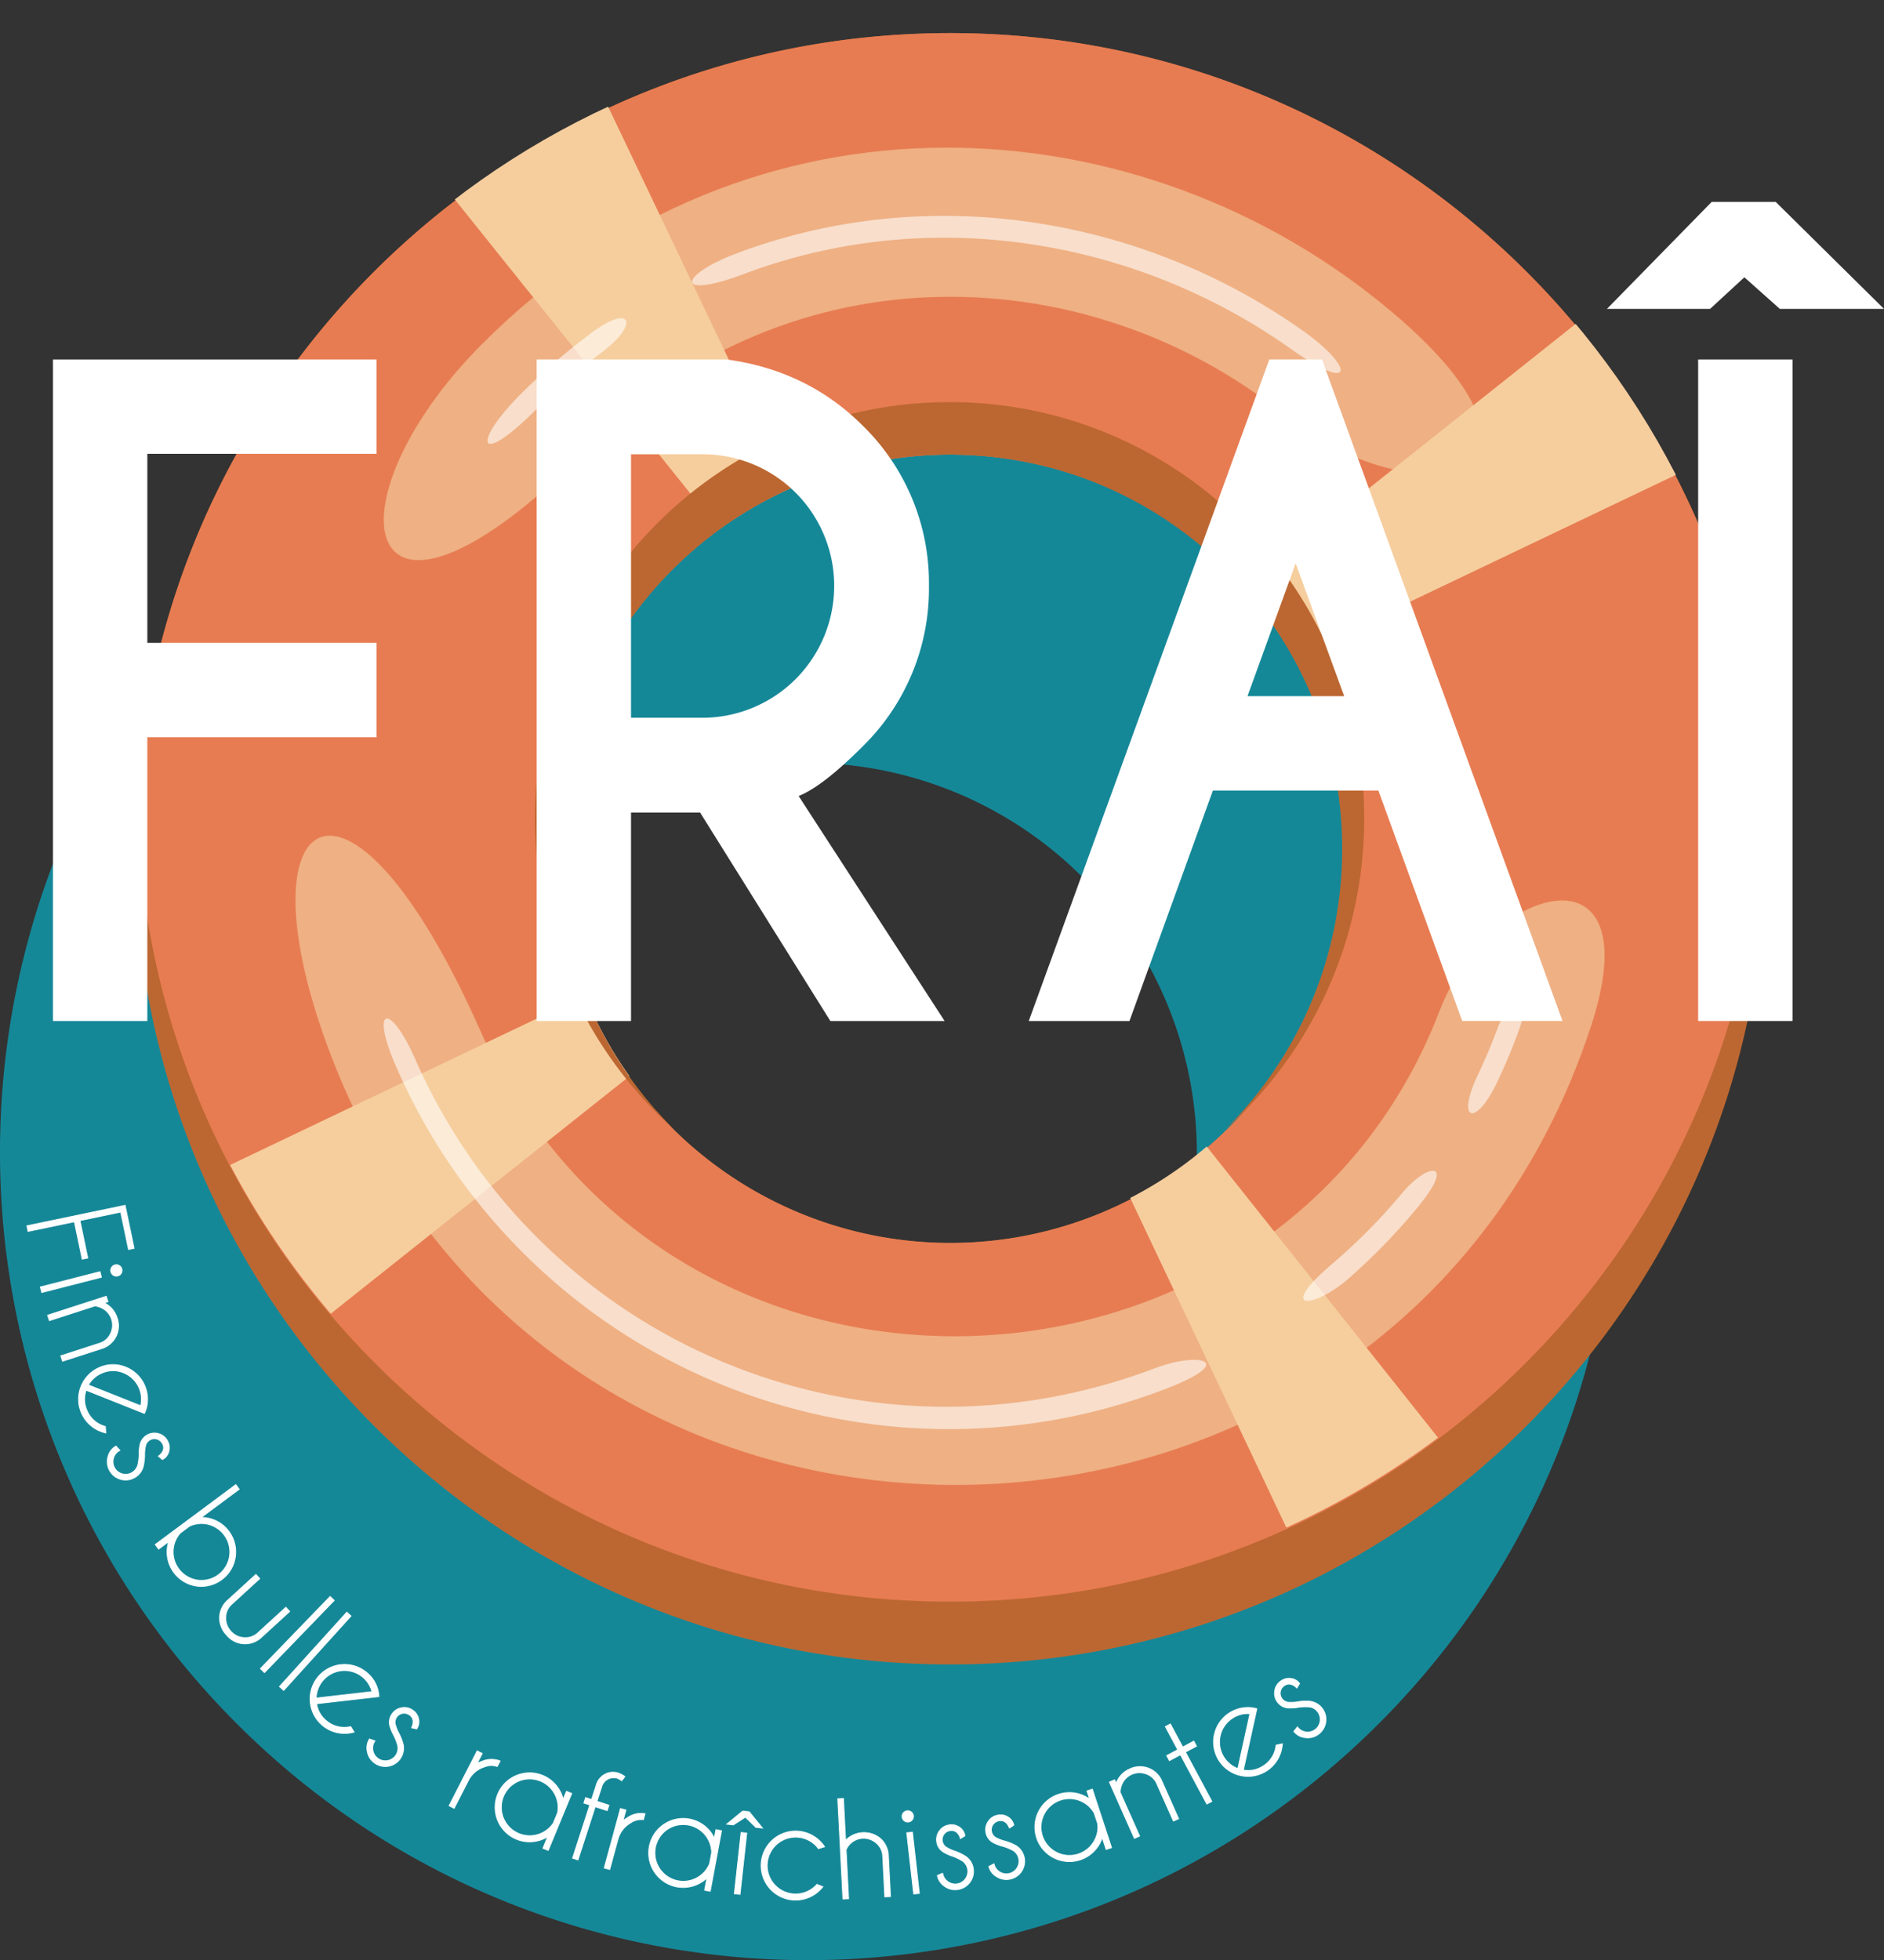 <svg xmlns="http://www.w3.org/2000/svg" xmlns:xlink="http://www.w3.org/1999/xlink" id="Groupe_14" data-name="Groupe 14" width="535.794" height="557.267" viewBox="0 0 535.794 557.267"><rect x="0" y="0" width="535.794" height="557.267" fill="#333333" stroke="none"/><defs><clipPath id="clip-path"><path id="Trac&#xE9;_85" data-name="Trac&#xE9; 85" d="M0,0H535.794V557.267H0Z" fill="none"></path></clipPath><clipPath id="clip-path-2"><path id="Trac&#xE9;_18" data-name="Trac&#xE9; 18" d="M130.137,234.415A112.068,112.068,0,1,1,242.2,346.482,112.072,112.072,0,0,1,130.137,234.415M10.923,217.533C11.116,345.1,114.593,448.457,242.2,448.457S473.289,345.1,473.482,217.533C464.831,97.342,364.593,2.516,242.2,2.516S19.574,97.342,10.923,217.533" transform="translate(-10.923 -2.516)" fill="none"></path></clipPath><clipPath id="clip-path-3"><rect id="Rectangle_10" data-name="Rectangle 10" width="535.794" height="557.267" fill="none"></rect></clipPath></defs><g id="Groupe_9" data-name="Groupe 9"><g id="Groupe_de_masques_3" data-name="Groupe de masques 3" clip-path="url(#clip-path)"><path id="Trac&#xE9;_11" data-name="Trac&#xE9; 11" d="M63.624,415.832c-87.644-91.736-84.33-237.161,7.406-324.8q6.1-5.828,12.5-11.1l.011-.011.043-.036q2.087-1.728,4.206-3.389l.118-.093c1.363-1.074,2.736-2.119,4.117-3.157l.367-.282c1.224-.917,2.458-1.812,3.7-2.7l.956-.685c1.2-.849,2.394-1.677,3.6-2.5l.974-.66q1.825-1.225,3.671-2.419l.938-.607q1.793-1.14,3.6-2.251l1.231-.749q1.723-1.044,3.461-2.048l1.291-.742c1.206-.689,2.412-1.37,3.625-2.034l1.02-.553q1.959-1.065,3.935-2.083l.8-.414c1.309-.667,2.615-1.32,3.935-1.962L130.277,50c1.256-.6,2.508-1.2,3.771-1.773l1.127-.507c1.316-.6,2.633-1.184,3.96-1.752l.735-.307c1.423-.606,2.858-1.2,4.288-1.777l.6-.239q2.226-.888,4.463-1.727l.41-.146q2.3-.851,4.62-1.662l.45-.153a229.186,229.186,0,0,1,34.723-9l.953-.175c1.395-.243,2.79-.46,4.185-.678l1.085-.168c1.284-.193,2.572-.367,3.86-.539l1.523-.2c1.22-.153,2.447-.289,3.667-.421l1.709-.189c1.177-.118,2.355-.221,3.532-.325l1.784-.15c1.152-.089,2.3-.164,3.464-.239l2.034-.121,3.293-.153,1.923-.068L226,27.45l1.823-.025,3.382,0,2.087.025,3.229.071,2.18.075,3.2.146,2.112.125c1.07.064,2.137.132,3.207.214l2.365.2,2.911.264,2.226.239c1.113.118,2.223.239,3.329.378l1.819.239,3.425.471,1.973.3c1.109.175,2.219.346,3.325.535l2.058.371c1.081.2,2.162.385,3.239.6l2.144.439c1.017.21,2.037.414,3.05.635l2.3.528c1.02.235,2.041.464,3.054.714l.828.21q4.04,1,8.048,2.151l1.423.4,1.784.546c1.149.35,2.3.7,3.45,1.063l1.941.646c1.07.353,2.137.7,3.2,1.07l2.1.749c1.024.364,2.041.728,3.057,1.106l2.087.8c1.006.389,2.016.771,3.015,1.174l2.326.956,2.59,1.081,2.661,1.17,2.362,1.056,2.579,1.2,2.39,1.142,2.476,1.227,2.487,1.263,2.387,1.259,2.487,1.334,2.337,1.306,2.5,1.423,2.283,1.345,2.576,1.555,2.073,1.288,2.711,1.737,1.966,1.284c.874.578,1.737,1.167,2.6,1.755l2.151,1.481,2.362,1.684,2.2,1.591,2.29,1.723c.742.56,1.488,1.117,2.223,1.691.774.6,1.541,1.217,2.312,1.83l2.091,1.673c.746.606,1.481,1.227,2.215,1.844s1.463,1.217,2.187,1.837c.788.678,1.566,1.37,2.347,2.058l1.866,1.648c.863.781,1.72,1.58,2.572,2.376l1.662,1.541c.9.856,1.8,1.734,2.694,2.608l1.445,1.406c1.37,1.356,2.718,2.743,4.06,4.146s2.658,2.818,3.956,4.242l1.338,1.513c.835.931,1.666,1.862,2.483,2.808l1.463,1.73c.76.888,1.516,1.78,2.255,2.679l1.563,1.941c.656.81,1.309,1.616,1.951,2.437.585.749,1.159,1.509,1.737,2.269s1.167,1.523,1.737,2.294l1.58,2.169c.578.8,1.156,1.588,1.72,2.39l1.591,2.3,1.613,2.369,1.495,2.265,1.57,2.437,1.381,2.215,1.634,2.679,1.2,2.023,1.609,2.786,1.192,2.13,1.438,2.644,1.238,2.344,1.309,2.558,1.2,2.4,1.224,2.54,1.145,2.444,1.149,2.54,1.113,2.529,1.031,2.44,1.088,2.633.945,2.408,1.045,2.711.963,2.636.849,2.365c.357,1.017.7,2.044,1.035,3.065l.706,2.123c.335,1.031.649,2.066.967,3.1l.653,2.13c.318,1.085.621,2.166.924,3.25l.557,1.969c.314,1.159.606,2.33.9,3.493l.464,1.809.339,1.438q.963,4.056,1.784,8.141l.171.835c.2,1.027.382,2.051.571,3.082l.425,2.322c.175,1.024.335,2.051.5,3.079l.339,2.158c.161,1.088.3,2.176.45,3.264l.275,2.073c.139,1.113.26,2.233.385,3.346l.214,1.987c.114,1.142.214,2.294.31,3.443l.161,1.827c.086,1.113.153,2.226.225,3.339l.136,2.237.132,2.922.093,2.369c.032,1.074.05,2.144.068,3.218l.029,2.116,0,3.2-.021,2.183-.075,3.229-.071,2.087c-.046,1.127-.1,2.251-.161,3.375l-.1,1.819c-.075,1.188-.153,2.376-.246,3.557L458.6,276.8l-.3,3.282-.214,2.026c-.125,1.152-.25,2.3-.4,3.45l-.232,1.777c-.153,1.17-.31,2.344-.485,3.51l-.264,1.7-.589,3.643-.271,1.509c-.228,1.284-.46,2.562-.714,3.835l-.218,1.074c-.278,1.388-.564,2.772-.867,4.149l-.218.945a229.144,229.144,0,0,1-10.571,34.277l-.175.442c-.6,1.516-1.231,3.029-1.869,4.538l-.168.4c-.624,1.47-1.27,2.925-1.926,4.377l-.264.6q-.963,2.1-1.973,4.2l-.339.717c-.631,1.3-1.274,2.586-1.93,3.878l-.557,1.106c-.631,1.231-1.288,2.458-1.944,3.682l-.6,1.12q-1.049,1.932-2.144,3.842l-.446.781q-1.113,1.932-2.262,3.839l-.6.992c-.721,1.184-1.456,2.358-2.194,3.532l-.8,1.256c-.724,1.124-1.459,2.248-2.2,3.361l-.806,1.2q-1.188,1.755-2.412,3.493l-.653.91q-1.274,1.787-2.583,3.56l-.7.938c-.878,1.17-1.759,2.33-2.661,3.485l-.728.924q-1.413,1.793-2.868,3.568l-.3.357q-1.643,2-3.339,3.967l-.1.114q-1.761,2.039-3.578,4.046l-.039.043-.011.011q-5.565,6.149-11.659,11.983c-91.736,87.644-237.161,84.33-324.8-7.406m234.2-71.009c.721-.564,1.441-1.134,2.158-1.72q-1.07.872-2.158,1.72M121.4,232.813q-.8,3.575-1.359,7.2l-.125.8-.153,1.085-.082.617-.26,2.1-.128,1.238-.132,1.373-.132,1.538-.086,1.266-.014.264q-.155,2.526-.2,5.059A111,111,0,0,0,226.665,368.105l.938.021,1.712.018h1.077l1.513-.021,1.2-.029,1.684-.061.813-.039,1.655-.1,1.2-.089,1.577-.132,1.106-.111,1.4-.153,1.2-.139,1.552-.211,1.124-.164,1.552-.246.935-.157,1.7-.31,1.031-.2,1.873-.389.446-.1,1.894-.439,1.027-.25,1.634-.425.96-.264,1.677-.474.842-.253,1.869-.582.535-.175,1.866-.631.888-.31,1.816-.667.532-.2,1.98-.778.474-.193q1-.407,1.991-.842l.614-.271,1.837-.828.778-.364,1.773-.853.5-.257,1.923-.988.428-.225,2-1.085.4-.228,2.048-1.177.307-.186q1.017-.6,2.023-1.238l.385-.243,1.976-1.274.342-.232,1.812-1.234.578-.407,1.891-1.359.114-.089c.724-.535,1.441-1.074,2.155-1.63l.014-.014Zm0,0L299.986,343.1l.143-.118c.685-.56,1.352-1.127,2.023-1.705l.146-.125q2.092-1.814,4.124-3.75A111.02,111.02,0,0,0,153.038,176.859q-2.034,1.948-3.949,3.967l-.111.118c-.617.653-1.227,1.309-1.823,1.973l-.1.107c-1.152,1.284-2.262,2.594-3.346,3.917l-.489.6-1.341,1.695-.264.342-1.331,1.77-.432.592-1.349,1.891-.125.182-1.363,2.016-.235.353-1.309,2.048-.114.186c-.407.653-.8,1.313-1.192,1.973l-.314.524-.992,1.734-.442.8-.888,1.641-.314.6-.978,1.923-.225.453-.913,1.916-.3.66-.763,1.705-.364.838-.656,1.57-.389.96-.631,1.62-.31.824-.574,1.58-.539,1.563-.332.985-.346,1.077-.225.728-.56,1.877-.45,1.588-.243.9-.41,1.605-.268,1.1Z" transform="translate(-0.001 70.405)" fill="#158898" fill-rule="evenodd"></path><path id="Trac&#xE9;_12" data-name="Trac&#xE9; 12" d="M242.646,466.427c-128.068,0-231.895-103.827-231.895-231.9S114.578,2.637,242.646,2.637s231.9,103.823,231.9,231.891-103.827,231.9-231.9,231.9m0-119.831A112.066,112.066,0,1,0,130.582,234.528,112.07,112.07,0,0,0,242.646,346.6" transform="translate(27.604 6.771)" fill="#bc6731" fill-rule="evenodd"></path><path id="Trac&#xE9;_13" data-name="Trac&#xE9; 13" d="M10.924,217.647C19.572,97.459,119.813,2.637,242.2,2.637s222.63,94.822,231.278,215.01C473.287,345.215,369.817,448.575,242.2,448.575S11.117,345.215,10.924,217.647M242.2,346.6A112.066,112.066,0,1,0,130.138,234.528,112.07,112.07,0,0,0,242.2,346.6" transform="translate(28.048 6.771)" fill="#e77c52" fill-rule="evenodd"></path></g></g><g id="Groupe_11" data-name="Groupe 11" transform="translate(38.968 8.976)"><g id="Groupe_10" data-name="Groupe 10" clip-path="url(#clip-path-2)"><path id="Trac&#xE9;_14" data-name="Trac&#xE9; 14" d="M34.02,270.823c-27.584-71.009,3.892-93.852,41.933-8.395,53.888,121.1,227.55,113.174,272.979-5.294,13.792-35.972,60.463-48.843,43.089,4.3-55.383,169.234-293.475,175.5-358,9.393M76.574,67.64C153.191-9.2,264.409-1.493,335.486,58.578c55.486,46.917,7.652,59.892-30.938,28.986-54.9-43.956-139.624-48.39-198.032,10.018C41.1,163,31.23,113.122,76.574,67.64" transform="translate(21.513 21.239)" fill="#efb083" fill-rule="evenodd"></path><path id="Trac&#xE9;_15" data-name="Trac&#xE9; 15" d="M30.494,31.038,80.18,0,191.9,234.122,353.3,437.2,303.62,468.243,191.955,232.577Z" transform="translate(39.327 -8.974)" fill="#f6ce9e" fill-rule="evenodd"></path><path id="Trac&#xE9;_16" data-name="Trac&#xE9; 16" d="M41.15,343.017,10.112,293.331,244.233,181.613,447.313,20.206l31.041,49.685L244.233,181.613Z" transform="translate(-13.006 42.904)" fill="#f6ce9e" fill-rule="evenodd"></path><path id="Trac&#xE9;_17" data-name="Trac&#xE9; 17" d="M39.616,257.08c35.255,79.956,126.573,119.478,210.436,87.691,12.647-4.788,23.871-2,2.33,6.143A171.5,171.5,0,0,1,34.318,259.527c-7.817-17.652-2.037-19.1,5.3-2.447M69.641,67.785A180.28,180.28,0,0,1,89.887,50.3c11.109-8.216,13.575-2.447,2.665,5.747A176.4,176.4,0,0,0,74.025,72.173c-17.057,17.064-18.348,9.568-4.385-4.388m61.291-39.917c54.712-20.6,115.411-10.346,161.122,22.026,14.495,10.25,15.119,18.309-3.578,5.055C244.412,23.736,185.9,13.844,133.161,33.683c-20.175,7.581-18.7.382-2.23-5.815M353.062,249.734q-2.649,7.112-5.894,13.913c-6.011,12.622-11.773,11.159-5.383-2.283,1.987-4.178,3.81-8.484,5.448-12.886,3.86-10.392,11.306-13.457,5.829,1.256m-28.037,48.851a173.4,173.4,0,0,1-19.975,20.681c-9.793,8.573-20.984,9.75-4.713-4.128a165.5,165.5,0,0,0,19.8-20.01c7.335-8.819,15.44-9.465,4.888,3.457" transform="translate(39.566 35.196)" fill="#fff" fill-rule="evenodd" opacity="0.584"></path></g></g><g id="Groupe_13" data-name="Groupe 13"><g id="Groupe_12" data-name="Groupe 12" clip-path="url(#clip-path-3)"><path id="Trac&#xE9;_19" data-name="Trac&#xE9; 19" d="M82.2,238.838A118.259,118.259,0,0,1,42.657,150.4c0-65.365,52.786-118.357,117.894-118.357S278.441,85.037,278.441,150.4a118.278,118.278,0,0,1-39.521,88.415,111.951,111.951,0,0,0,33.253-79.792c0-61.89-49.978-112.064-111.622-112.064S48.929,97.134,48.929,159.024A111.943,111.943,0,0,0,82.2,238.838" transform="translate(109.524 82.275)" fill="#bc6731" fill-rule="evenodd"></path><path id="Trac&#xE9;_20" data-name="Trac&#xE9; 20" d="M32.613,108.274l-1.57.321L28.821,97.953l-11.6,2.422,2.219,10.642-1.57.328-2.223-10.638L2.475,103.451l-.328-1.573,27.92-5.822Z" transform="translate(5.511 246.627)" fill="#fff"></path><path id="Trac&#xE9;_21" data-name="Trac&#xE9; 21" d="M32.613,108.274l-1.57.321L28.821,97.953l-11.6,2.422,2.219,10.642-1.57.328-2.223-10.638L2.475,103.451l-.328-1.573,27.92-5.822Z" transform="translate(5.511 246.627)" fill="none" stroke="#fff" stroke-width="0.25"></path><path id="Trac&#xE9;_22" data-name="Trac&#xE9; 22" d="M20.57,104.323,3.617,108.665l-.4-1.559,16.957-4.338Zm5.647-1.106a1.6,1.6,0,0,1-2.925-.417,1.563,1.563,0,0,1,.168-1.217,1.545,1.545,0,0,1,.988-.739,1.51,1.51,0,0,1,1.206.178,1.548,1.548,0,0,1,.731.981,1.588,1.588,0,0,1-.168,1.213" transform="translate(8.26 258.787)" fill="#fff"></path><path id="Trac&#xE9;_23" data-name="Trac&#xE9; 23" d="M20.57,104.323,3.617,108.665l-.4-1.559,16.957-4.338Zm5.647-1.106a1.6,1.6,0,0,1-2.925-.417,1.563,1.563,0,0,1,.168-1.217,1.545,1.545,0,0,1,.988-.739,1.51,1.51,0,0,1,1.206.178,1.548,1.548,0,0,1,.731.981A1.588,1.588,0,0,1,26.217,103.217Z" transform="translate(8.26 258.787)" fill="none" stroke="#fff" stroke-width="0.25"></path><path id="Trac&#xE9;_24" data-name="Trac&#xE9; 24" d="M17.234,106.031l-12.94,4.181-.5-1.523L20.456,103.3l.492,1.527-1.067.346a7.021,7.021,0,0,1,3.635,4.181,6.73,6.73,0,0,1-4.345,8.8l-11.141,3.6-.492-1.527,11.006-3.557a5.131,5.131,0,0,0,3.122-2.7,5.44,5.44,0,0,0-2.322-7.278,6.032,6.032,0,0,0-2.108-.667" transform="translate(9.754 265.234)" fill="#fff"></path><path id="Trac&#xE9;_25" data-name="Trac&#xE9; 25" d="M17.234,106.031l-12.94,4.181-.5-1.523L20.456,103.3l.492,1.527-1.067.346a7.021,7.021,0,0,1,3.635,4.181,6.73,6.73,0,0,1-4.345,8.8l-11.141,3.6-.492-1.527,11.006-3.557a5.131,5.131,0,0,0,3.122-2.7,5.44,5.44,0,0,0-2.322-7.278A6.032,6.032,0,0,0,17.234,106.031Z" transform="translate(9.754 265.234)" fill="none" stroke="#fff" stroke-width="0.25"></path><path id="Trac&#xE9;_26" data-name="Trac&#xE9; 26" d="M8.424,116a7.714,7.714,0,0,0,.232,5.762,7.785,7.785,0,0,0,4.438,4.313c.268.107.532.2.8.282l.114,1.8a10.575,10.575,0,0,1-1.545-.485,9.794,9.794,0,0,1-.246-18.1,9.437,9.437,0,0,1,7.488-.1A9.824,9.824,0,0,1,25.563,121.1a10.859,10.859,0,0,1-.382,1.1c-.054.139-.114.278-.171.407l-1.595-.631Zm15.526,4.452a8.1,8.1,0,0,0-4.87-9.39,7.748,7.748,0,0,0-6.183.082,7.715,7.715,0,0,0-3.821,3.389Z" transform="translate(16.067 279.221)" fill="#fff"></path><path id="Trac&#xE9;_27" data-name="Trac&#xE9; 27" d="M8.424,116a7.714,7.714,0,0,0,.232,5.762,7.785,7.785,0,0,0,4.438,4.313c.268.107.532.2.8.282l.114,1.8a10.575,10.575,0,0,1-1.545-.485,9.794,9.794,0,0,1-.246-18.1,9.437,9.437,0,0,1,7.488-.1A9.824,9.824,0,0,1,25.563,121.1a10.859,10.859,0,0,1-.382,1.1c-.054.139-.114.278-.171.407l-1.595-.631Zm15.526,4.452a8.1,8.1,0,0,0-4.87-9.39,7.748,7.748,0,0,0-6.183.082,7.715,7.715,0,0,0-3.821,3.389Z" transform="translate(16.067 279.221)" fill="none" stroke="#fff" stroke-width="0.25"></path><path id="Trac&#xE9;_28" data-name="Trac&#xE9; 28" d="M17.615,120.576a12.836,12.836,0,0,1,.335-3.389,4.2,4.2,0,0,1,5.244-2.793,4.015,4.015,0,0,1,2.487,2.034,3.9,3.9,0,0,1,.35,3.079,3.56,3.56,0,0,1-1.727,2.176l-.082.039-1.138-.963a3.48,3.48,0,0,0,1.395-1.705,2.346,2.346,0,0,0-.232-1.866,2.592,2.592,0,0,0-4.777.464,12.209,12.209,0,0,0-.31,2.3,14.859,14.859,0,0,1-.425,3.9,5.024,5.024,0,0,1-2.512,3.057,5.069,5.069,0,0,1-3.978.4,5.184,5.184,0,0,1-3.45-6.486,4.665,4.665,0,0,1,2.237-2.908l1.106,1.209a3.546,3.546,0,0,0-1.816,2.169,3.6,3.6,0,0,0,2.39,4.484,3.609,3.609,0,0,0,4.5-2.39,14.967,14.967,0,0,0,.4-2.818" transform="translate(21.956 293.218)" fill="#fff"></path><path id="Trac&#xE9;_29" data-name="Trac&#xE9; 29" d="M17.615,120.576a12.836,12.836,0,0,1,.335-3.389,4.2,4.2,0,0,1,5.244-2.793,4.015,4.015,0,0,1,2.487,2.034,3.9,3.9,0,0,1,.35,3.079,3.56,3.56,0,0,1-1.727,2.176l-.082.039-1.138-.963a3.48,3.48,0,0,0,1.395-1.705,2.346,2.346,0,0,0-.232-1.866,2.592,2.592,0,0,0-4.777.464,12.209,12.209,0,0,0-.31,2.3,14.859,14.859,0,0,1-.425,3.9,5.024,5.024,0,0,1-2.512,3.057,5.069,5.069,0,0,1-3.978.4,5.184,5.184,0,0,1-3.45-6.486,4.665,4.665,0,0,1,2.237-2.908l1.106,1.209a3.546,3.546,0,0,0-1.816,2.169,3.6,3.6,0,0,0,2.39,4.484,3.609,3.609,0,0,0,4.5-2.39A14.967,14.967,0,0,0,17.615,120.576Z" transform="translate(21.956 293.218)" fill="none" stroke="#fff" stroke-width="0.25"></path><path id="Trac&#xE9;_30" data-name="Trac&#xE9; 30" d="M35.27,118.315l.956,1.291L25.41,127.644a10.63,10.63,0,0,1,1.552.111A9.793,9.793,0,0,1,24.1,147.13a9.785,9.785,0,0,1-8.259-11.109,9.908,9.908,0,0,1,.339-1.516l-2.847,2.116-.956-1.291ZM22.135,130.081l-2.69,2a8.117,8.117,0,0,0,4.905,13.368,8.09,8.09,0,1,0-2.215-15.366" transform="translate(31.789 303.781)" fill="#fff"></path><path id="Trac&#xE9;_31" data-name="Trac&#xE9; 31" d="M35.27,118.315l.956,1.291L25.41,127.644a10.63,10.63,0,0,1,1.552.111A9.793,9.793,0,0,1,24.1,147.13a9.785,9.785,0,0,1-8.259-11.109,9.908,9.908,0,0,1,.339-1.516l-2.847,2.116-.956-1.291ZM22.135,130.081l-2.69,2a8.117,8.117,0,0,0,4.905,13.368,8.09,8.09,0,1,0-2.215-15.366Z" transform="translate(31.789 303.781)" fill="none" stroke="#fff" stroke-width="0.25"></path><path id="Trac&#xE9;_32" data-name="Trac&#xE9; 32" d="M19.6,142.779a7.064,7.064,0,0,1-2.091-5.166,6.836,6.836,0,0,1,2.269-4.781l8.052-7.363,1.081,1.184-7.945,7.267a5.076,5.076,0,0,0-1.705,3.757,5.41,5.41,0,0,0,1.513,4.006,5.264,5.264,0,0,0,3.746,1.755,5.121,5.121,0,0,0,3.9-1.381L36.36,134.8l1.085,1.177-8.056,7.364a6.73,6.73,0,0,1-9.789-.564" transform="translate(44.938 322.149)" fill="#fff"></path><path id="Trac&#xE9;_33" data-name="Trac&#xE9; 33" d="M19.6,142.779a7.064,7.064,0,0,1-2.091-5.166,6.836,6.836,0,0,1,2.269-4.781l8.052-7.363,1.081,1.184-7.945,7.267a5.076,5.076,0,0,0-1.705,3.757,5.41,5.41,0,0,0,1.513,4.006,5.264,5.264,0,0,0,3.746,1.755,5.121,5.121,0,0,0,3.9-1.381L36.36,134.8l1.085,1.177-8.056,7.364a6.73,6.73,0,0,1-9.789-.564Z" transform="translate(44.938 322.149)" fill="none" stroke="#fff" stroke-width="0.25"></path><rect id="Rectangle_5" data-name="Rectangle 5" width="28.521" height="1.603" transform="matrix(0.695, -0.719, 0.719, 0.695, 74.062, 474.392)" fill="#fff"></rect><rect id="Rectangle_6" data-name="Rectangle 6" width="28.521" height="1.603" transform="matrix(0.695, -0.719, 0.719, 0.695, 74.062, 474.392)" fill="none" stroke="#fff" stroke-width="0.25"></rect><rect id="Rectangle_7" data-name="Rectangle 7" width="28.521" height="1.604" transform="translate(79.485 479.497) rotate(-47.839)" fill="#fff"></rect><rect id="Rectangle_8" data-name="Rectangle 8" width="28.521" height="1.604" transform="translate(79.485 479.497) rotate(-47.839)" fill="none" stroke="#fff" stroke-width="0.25"></rect><path id="Trac&#xE9;_34" data-name="Trac&#xE9; 34" d="M26.557,143.8a7.718,7.718,0,0,0,2.929,4.966,7.8,7.8,0,0,0,5.958,1.7,7.917,7.917,0,0,0,.831-.136l.949,1.53a10.6,10.6,0,0,1-1.588.31,9.794,9.794,0,1,1,4.97-17.406,9.454,9.454,0,0,1,3.464,5.412c.075.367.136.749.182,1.152.014.146.029.293.036.435l-1.7.2Zm15.783-3.421a8.1,8.1,0,0,0-8.733-5.972,8.1,8.1,0,0,0-7.167,7.8Z" transform="translate(63.467 340.564)" fill="#fff"></path><path id="Trac&#xE9;_35" data-name="Trac&#xE9; 35" d="M26.557,143.8a7.718,7.718,0,0,0,2.929,4.966,7.8,7.8,0,0,0,5.958,1.7,7.917,7.917,0,0,0,.831-.136l.949,1.53a10.6,10.6,0,0,1-1.588.31,9.794,9.794,0,1,1,4.97-17.406,9.454,9.454,0,0,1,3.464,5.412c.075.367.136.749.182,1.152.014.146.029.293.036.435l-1.7.2Zm15.783-3.421a8.1,8.1,0,0,0-8.733-5.972,8.1,8.1,0,0,0-7.167,7.8Z" transform="translate(63.467 340.564)" fill="none" stroke="#fff" stroke-width="0.25"></path><path id="Trac&#xE9;_36" data-name="Trac&#xE9; 36" d="M37.027,144.254a13.189,13.189,0,0,1-1.306-3.147,4.043,4.043,0,0,1,.621-3.143,4.1,4.1,0,0,1,2.683-1.8,4.021,4.021,0,0,1,3.147.617,3.9,3.9,0,0,1,1.766,2.554,3.544,3.544,0,0,1-.5,2.733l-.05.071-1.463-.314a3.465,3.465,0,0,0,.425-2.158,2.334,2.334,0,0,0-1.081-1.538A2.594,2.594,0,0,0,37.28,140.8a12.488,12.488,0,0,0,.817,2.173,14.956,14.956,0,0,1,1.466,3.646,5.2,5.2,0,0,1-7.984,5.337,5,5,0,0,1-2.208-3.307,4.677,4.677,0,0,1,.6-3.621l1.548.539a3.559,3.559,0,0,0-.578,2.772,3.6,3.6,0,0,0,7.067-1.413,15.874,15.874,0,0,0-.981-2.669" transform="translate(75.109 349.375)" fill="#fff"></path><path id="Trac&#xE9;_37" data-name="Trac&#xE9; 37" d="M37.027,144.254a13.189,13.189,0,0,1-1.306-3.147,4.043,4.043,0,0,1,.621-3.143,4.1,4.1,0,0,1,2.683-1.8,4.021,4.021,0,0,1,3.147.617,3.9,3.9,0,0,1,1.766,2.554,3.544,3.544,0,0,1-.5,2.733l-.05.071-1.463-.314a3.465,3.465,0,0,0,.425-2.158,2.334,2.334,0,0,0-1.081-1.538A2.594,2.594,0,0,0,37.28,140.8a12.488,12.488,0,0,0,.817,2.173,14.956,14.956,0,0,1,1.466,3.646,5.2,5.2,0,0,1-7.984,5.337,5,5,0,0,1-2.208-3.307,4.677,4.677,0,0,1,.6-3.621l1.548.539a3.559,3.559,0,0,0-.578,2.772,3.6,3.6,0,0,0,7.067-1.413A15.874,15.874,0,0,0,37.027,144.254Z" transform="translate(75.109 349.375)" fill="none" stroke="#fff" stroke-width="0.25"></path><path id="Trac&#xE9;_38" data-name="Trac&#xE9; 38" d="M43.776,139.53l1.427.735-1.452,2.84a10.162,10.162,0,0,1,1.655-.7,6.676,6.676,0,0,1,4.888,0l-.8,1.552a4.937,4.937,0,0,0-3.564.079,7.75,7.75,0,0,0-4.588,3.76l-4.117,8.048-1.427-.728Z" transform="translate(91.926 358.252)" fill="#fff"></path><path id="Trac&#xE9;_39" data-name="Trac&#xE9; 39" d="M43.776,139.53l1.427.735-1.452,2.84a10.162,10.162,0,0,1,1.655-.7,6.676,6.676,0,0,1,4.888,0l-.8,1.552a4.937,4.937,0,0,0-3.564.079,7.75,7.75,0,0,0-4.588,3.76l-4.117,8.048-1.427-.728Z" transform="translate(91.926 358.252)" fill="none" stroke="#fff" stroke-width="0.25"></path><path id="Trac&#xE9;_40" data-name="Trac&#xE9; 40" d="M54.568,163.333l-1.484-.61,1.359-3.3a11.619,11.619,0,0,1-1.391.717,9.8,9.8,0,1,1,5.284-12.8,12.158,12.158,0,0,1,.485,1.495l.945-2.29,1.481.614Zm1.456-7.727,1.213-2.933a8.1,8.1,0,0,0-11.059-9.04,8.087,8.087,0,1,0,9.846,11.973" transform="translate(101.334 362.729)" fill="#fff"></path><path id="Trac&#xE9;_41" data-name="Trac&#xE9; 41" d="M54.568,163.333l-1.484-.61,1.359-3.3a11.619,11.619,0,0,1-1.391.717,9.8,9.8,0,1,1,5.284-12.8,12.158,12.158,0,0,1,.485,1.495l.945-2.29,1.481.614Zm1.456-7.727,1.213-2.933a8.1,8.1,0,0,0-11.059-9.04,8.087,8.087,0,1,0,9.846,11.973Z" transform="translate(101.334 362.729)" fill="none" stroke="#fff" stroke-width="0.25"></path><path id="Trac&#xE9;_42" data-name="Trac&#xE9; 42" d="M52.074,151.021l-4.905,15.126-1.523-.492,4.9-15.13-1.695-.546.5-1.527,1.695.549,1.463-4.509A5.053,5.053,0,0,1,55,141.724a4.816,4.816,0,0,1,3.621-.253,6.511,6.511,0,0,1,1.887,1l-.913,1.2a3.657,3.657,0,0,0-1.274-.749,3.516,3.516,0,0,0-2.586.232A3.393,3.393,0,0,0,54,145.089l-1.427,4.406,3.393,1.106-.5,1.523Z" transform="translate(117.196 362.618)" fill="#fff"></path><path id="Trac&#xE9;_43" data-name="Trac&#xE9; 43" d="M52.074,151.021l-4.905,15.126-1.523-.492,4.9-15.13-1.695-.546.5-1.527,1.695.549,1.463-4.509A5.053,5.053,0,0,1,55,141.724a4.816,4.816,0,0,1,3.621-.253,6.511,6.511,0,0,1,1.887,1l-.913,1.2a3.657,3.657,0,0,0-1.274-.749,3.516,3.516,0,0,0-2.586.232A3.393,3.393,0,0,0,54,145.089l-1.427,4.406,3.393,1.106-.5,1.523Z" transform="translate(117.196 362.618)" fill="none" stroke="#fff" stroke-width="0.25"></path><path id="Trac&#xE9;_44" data-name="Trac&#xE9; 44" d="M52.776,144.124l1.545.417-.838,3.082a10.434,10.434,0,0,1,1.481-1.02,6.664,6.664,0,0,1,4.784-1l-.46,1.684a4.944,4.944,0,0,0-3.471.81,7.7,7.7,0,0,0-3.721,4.616l-2.38,8.723-1.545-.425Z" transform="translate(123.679 370.047)" fill="#fff"></path><path id="Trac&#xE9;_45" data-name="Trac&#xE9; 45" d="M52.776,144.124l1.545.417-.838,3.082a10.434,10.434,0,0,1,1.481-1.02,6.664,6.664,0,0,1,4.784-1l-.46,1.684a4.944,4.944,0,0,0-3.471.81,7.7,7.7,0,0,0-3.721,4.616l-2.38,8.723-1.545-.425Z" transform="translate(123.679 370.047)" fill="none" stroke="#fff" stroke-width="0.25"></path><path id="Trac&#xE9;_46" data-name="Trac&#xE9; 46" d="M69.2,165.613l-1.577-.3.656-3.5a12.709,12.709,0,0,1-1.22.988A9.8,9.8,0,1,1,69.6,149.188a11.78,11.78,0,0,1,.778,1.359l.457-2.437,1.577.293Zm-.161-7.863.578-3.122a8.105,8.105,0,0,0-12.679-6.571,8.086,8.086,0,1,0,12.1,9.693" transform="translate(132.777 372.071)" fill="#fff"></path><path id="Trac&#xE9;_47" data-name="Trac&#xE9; 47" d="M69.2,165.613l-1.577-.3.656-3.5a12.709,12.709,0,0,1-1.22.988A9.8,9.8,0,1,1,69.6,149.188a11.78,11.78,0,0,1,.778,1.359l.457-2.437,1.577.293Zm-.161-7.863.578-3.122a8.105,8.105,0,0,0-12.679-6.571,8.086,8.086,0,1,0,12.1,9.693Z" transform="translate(132.777 372.071)" fill="none" stroke="#fff" stroke-width="0.25"></path><path id="Trac&#xE9;_48" data-name="Trac&#xE9; 48" d="M64.3,144.53l3.76,4.609-1.844-.2-3.015-2.9-3.4,2.194-1.862-.207,4.513-3.7Zm-.7,6.058-1.919,17.4-1.595-.175L62,150.413Z" transform="translate(148.767 370.568)" fill="#fff"></path><path id="Trac&#xE9;_49" data-name="Trac&#xE9; 49" d="M64.3,144.53l3.76,4.609-1.844-.2-3.015-2.9-3.4,2.194-1.862-.207,4.513-3.7Zm-.7,6.058-1.919,17.4-1.595-.175L62,150.413Z" transform="translate(148.767 370.568)" fill="none" stroke="#fff" stroke-width="0.25"></path><path id="Trac&#xE9;_50" data-name="Trac&#xE9; 50" d="M76.537,161.069l1.666.678a9.538,9.538,0,0,1-1.1,1.184A9.8,9.8,0,1,1,77.69,149.1a10.068,10.068,0,0,1,1,1.256l-1.72.553c-.164-.221-.346-.446-.542-.667a8.092,8.092,0,1,0-.485,11.43c.21-.193.41-.392.6-.6" transform="translate(155.8 374.664)" fill="#fff"></path><path id="Trac&#xE9;_51" data-name="Trac&#xE9; 51" d="M76.537,161.069l1.666.678a9.538,9.538,0,0,1-1.1,1.184A9.8,9.8,0,1,1,77.69,149.1a10.068,10.068,0,0,1,1,1.256l-1.72.553c-.164-.221-.346-.446-.542-.667a8.092,8.092,0,1,0-.485,11.43C76.152,161.476,76.352,161.276,76.537,161.069Z" transform="translate(155.8 374.664)" fill="none" stroke="#fff" stroke-width="0.25"></path><path id="Trac&#xE9;_52" data-name="Trac&#xE9; 52" d="M66.786,143.407l1.6-.082L69,155.234a7.29,7.29,0,0,1,9.911-.524A6.847,6.847,0,0,1,81.16,159.5l.6,11.694-1.6.082-.592-11.552a5.128,5.128,0,0,0-1.809-3.717,5.436,5.436,0,0,0-7.631.364,5.12,5.12,0,0,0-.988,1.53l.71,13.9-1.6.086Z" transform="translate(171.477 367.995)" fill="#fff"></path><path id="Trac&#xE9;_53" data-name="Trac&#xE9; 53" d="M66.786,143.407l1.6-.082L69,155.234a7.29,7.29,0,0,1,9.911-.524A6.847,6.847,0,0,1,81.16,159.5l.6,11.694-1.6.082-.592-11.552a5.128,5.128,0,0,0-1.809-3.717,5.436,5.436,0,0,0-7.631.364,5.12,5.12,0,0,0-.988,1.53l.71,13.9-1.6.086Z" transform="translate(171.477 367.995)" fill="none" stroke="#fff" stroke-width="0.25"></path><path id="Trac&#xE9;_54" data-name="Trac&#xE9; 54" d="M74.515,144.646a1.585,1.585,0,0,1,.257,2.248,1.6,1.6,0,0,1-2.248.257,1.589,1.589,0,0,1-.257-2.248,1.554,1.554,0,0,1,1.074-.589,1.536,1.536,0,0,1,1.174.332m.321,5.74,1.969,17.392-1.595.186-1.973-17.4Z" transform="translate(184.643 370.502)" fill="#fff"></path><path id="Trac&#xE9;_55" data-name="Trac&#xE9; 55" d="M74.515,144.646a1.585,1.585,0,0,1,.257,2.248,1.6,1.6,0,0,1-2.248.257,1.589,1.589,0,0,1-.257-2.248,1.554,1.554,0,0,1,1.074-.589A1.536,1.536,0,0,1,74.515,144.646Zm.321,5.74,1.969,17.392-1.595.186-1.973-17.4Z" transform="translate(184.643 370.502)" fill="none" stroke="#fff" stroke-width="0.25"></path><path id="Trac&#xE9;_56" data-name="Trac&#xE9; 56" d="M79.52,154.451a13.056,13.056,0,0,1-3.107-1.4,4.033,4.033,0,0,1-1.691-2.718,4.086,4.086,0,0,1,.728-3.147,4.006,4.006,0,0,1,2.719-1.7,3.912,3.912,0,0,1,3.036.653,3.559,3.559,0,0,1,1.5,2.337l.018.086-1.284.774a3.473,3.473,0,0,0-1.163-1.869,2.4,2.4,0,0,0-1.848-.385,2.543,2.543,0,0,0-1.687,1.049,2.6,2.6,0,0,0,.6,3.632,12.218,12.218,0,0,0,2.083,1.028,14.826,14.826,0,0,1,3.564,1.655,5.2,5.2,0,0,1-2.18,9.358,5,5,0,0,1-3.874-.906,4.677,4.677,0,0,1-2.037-3.054l1.5-.66a3.549,3.549,0,0,0,1.473,2.412,3.6,3.6,0,0,0,4.192-5.858,15.383,15.383,0,0,0-2.54-1.281" transform="translate(191.693 373.362)" fill="#fff"></path><path id="Trac&#xE9;_57" data-name="Trac&#xE9; 57" d="M79.52,154.451a13.056,13.056,0,0,1-3.107-1.4,4.033,4.033,0,0,1-1.691-2.718,4.086,4.086,0,0,1,.728-3.147,4.006,4.006,0,0,1,2.719-1.7,3.912,3.912,0,0,1,3.036.653,3.559,3.559,0,0,1,1.5,2.337l.018.086-1.284.774a3.473,3.473,0,0,0-1.163-1.869,2.4,2.4,0,0,0-1.848-.385,2.543,2.543,0,0,0-1.687,1.049,2.6,2.6,0,0,0,.6,3.632,12.218,12.218,0,0,0,2.083,1.028,14.826,14.826,0,0,1,3.564,1.655,5.2,5.2,0,0,1-2.18,9.358,5,5,0,0,1-3.874-.906,4.677,4.677,0,0,1-2.037-3.054l1.5-.66a3.549,3.549,0,0,0,1.473,2.412,3.6,3.6,0,0,0,4.192-5.858A15.383,15.383,0,0,0,79.52,154.451Z" transform="translate(191.693 373.362)" fill="none" stroke="#fff" stroke-width="0.25"></path><path id="Trac&#xE9;_58" data-name="Trac&#xE9; 58" d="M83.746,153.621a12.979,12.979,0,0,1-3.186-1.2,4.033,4.033,0,0,1-1.869-2.6,4.1,4.1,0,0,1,.524-3.186,4.031,4.031,0,0,1,2.6-1.877,3.92,3.92,0,0,1,3.072.46,3.552,3.552,0,0,1,1.652,2.233l.021.086-1.234.856A3.439,3.439,0,0,0,84.05,146.6a2.364,2.364,0,0,0-1.866-.264,2.6,2.6,0,0,0-.785,4.741,12.593,12.593,0,0,0,2.148.888,14.91,14.91,0,0,1,3.657,1.42,5.215,5.215,0,0,1,1.662,7.164,5.181,5.181,0,0,1-7.153,1.659,4.644,4.644,0,0,1-2.23-2.911l1.452-.756a3.535,3.535,0,0,0,1.623,2.312,3.6,3.6,0,0,0,5.4-3.889,3.457,3.457,0,0,0-1.6-2.226,15.527,15.527,0,0,0-2.619-1.113" transform="translate(201.744 371.342)" fill="#fff"></path><path id="Trac&#xE9;_59" data-name="Trac&#xE9; 59" d="M83.746,153.621a12.979,12.979,0,0,1-3.186-1.2,4.033,4.033,0,0,1-1.869-2.6,4.1,4.1,0,0,1,.524-3.186,4.031,4.031,0,0,1,2.6-1.877,3.92,3.92,0,0,1,3.072.46,3.552,3.552,0,0,1,1.652,2.233l.021.086-1.234.856A3.439,3.439,0,0,0,84.05,146.6a2.364,2.364,0,0,0-1.866-.264,2.6,2.6,0,0,0-.785,4.741,12.593,12.593,0,0,0,2.148.888,14.91,14.91,0,0,1,3.657,1.42,5.215,5.215,0,0,1,1.662,7.164,5.181,5.181,0,0,1-7.153,1.659,4.644,4.644,0,0,1-2.23-2.911l1.452-.756a3.535,3.535,0,0,0,1.623,2.312,3.6,3.6,0,0,0,5.4-3.889,3.457,3.457,0,0,0-1.6-2.226A15.527,15.527,0,0,0,83.746,153.621Z" transform="translate(201.744 371.342)" fill="none" stroke="#fff" stroke-width="0.25"></path><path id="Trac&#xE9;_60" data-name="Trac&#xE9; 60" d="M104.287,159.211l-1.523.5-1.11-3.386a12.555,12.555,0,0,1-.6,1.452,9.8,9.8,0,1,1-4.317-13.161,12.252,12.252,0,0,1,1.338.813l-.771-2.348,1.523-.507Zm-3.924-6.818-.988-3.015a8.1,8.1,0,0,0-14.748,6.507,8.1,8.1,0,0,0,14.905,1.12,7.834,7.834,0,0,0,.831-4.613" transform="translate(211.82 366.08)" fill="#fff"></path><path id="Trac&#xE9;_61" data-name="Trac&#xE9; 61" d="M104.287,159.211l-1.523.5-1.11-3.386a12.555,12.555,0,0,1-.6,1.452,9.8,9.8,0,1,1-4.317-13.161,12.252,12.252,0,0,1,1.338.813l-.771-2.348,1.523-.507Zm-3.924-6.818-.988-3.015a8.1,8.1,0,0,0-14.748,6.507,8.1,8.1,0,0,0,14.905,1.12A7.834,7.834,0,0,0,100.363,152.393Z" transform="translate(211.82 366.08)" fill="none" stroke="#fff" stroke-width="0.25"></path><path id="Trac&#xE9;_62" data-name="Trac&#xE9; 62" d="M91.491,148.095l5.53,12.422-1.466.653-7.117-15.99,1.466-.653.457,1.024a7.016,7.016,0,0,1,3.771-4.06,6.739,6.739,0,0,1,9.219,3.4l4.763,10.7-1.466.653-4.706-10.571a5.107,5.107,0,0,0-3.022-2.822,5.437,5.437,0,0,0-6.989,3.082,5.948,5.948,0,0,0-.439,2.165" transform="translate(227.067 361.474)" fill="#fff"></path><path id="Trac&#xE9;_63" data-name="Trac&#xE9; 63" d="M91.491,148.095l5.53,12.422-1.466.653-7.117-15.99,1.466-.653.457,1.024a7.016,7.016,0,0,1,3.771-4.06,6.739,6.739,0,0,1,9.219,3.4l4.763,10.7-1.466.653-4.706-10.571a5.107,5.107,0,0,0-3.022-2.822,5.437,5.437,0,0,0-6.989,3.082A5.948,5.948,0,0,0,91.491,148.095Z" transform="translate(227.067 361.474)" fill="none" stroke="#fff" stroke-width="0.25"></path><path id="Trac&#xE9;_64" data-name="Trac&#xE9; 64" d="M96.419,144.705,92.9,138.141l1.413-.756,3.518,6.568,3.143-1.684.76,1.413-3.143,1.684,7.506,14.013-1.413.756-7.506-14.013-3.143,1.68-.76-1.413Z" transform="translate(238.53 352.744)" fill="#fff"></path><path id="Trac&#xE9;_65" data-name="Trac&#xE9; 65" d="M96.419,144.705,92.9,138.141l1.413-.756,3.518,6.568,3.143-1.684.76,1.413-3.143,1.684,7.506,14.013-1.413.756-7.506-14.013-3.143,1.68-.76-1.413Z" transform="translate(238.53 352.744)" fill="none" stroke="#fff" stroke-width="0.25"></path><path id="Trac&#xE9;_66" data-name="Trac&#xE9; 66" d="M105.239,153.863a7.7,7.7,0,0,0,5.647-1.159,7.8,7.8,0,0,0,3.546-5.077c.061-.282.111-.56.143-.831l1.755-.4a10.542,10.542,0,0,1-.225,1.6,9.781,9.781,0,1,1-8.6-11.869c.367.046.746.114,1.142.2q.219.048.428.107l-.367,1.673Zm1.887-16.04a7.709,7.709,0,0,0-4.945,1.259,8.086,8.086,0,0,0,1.509,14.374Z" transform="translate(248.353 349.366)" fill="#fff"></path><path id="Trac&#xE9;_67" data-name="Trac&#xE9; 67" d="M105.239,153.863a7.7,7.7,0,0,0,5.647-1.159,7.8,7.8,0,0,0,3.546-5.077c.061-.282.111-.56.143-.831l1.755-.4a10.542,10.542,0,0,1-.225,1.6,9.781,9.781,0,1,1-8.6-11.869c.367.046.746.114,1.142.2q.219.048.428.107l-.367,1.673Zm1.887-16.04a7.709,7.709,0,0,0-4.945,1.259,8.086,8.086,0,0,0,1.509,14.374Z" transform="translate(248.353 349.366)" fill="none" stroke="#fff" stroke-width="0.25"></path><path id="Trac&#xE9;_68" data-name="Trac&#xE9; 68" d="M108.647,141.919a12.892,12.892,0,0,1-3.4.214,4.036,4.036,0,0,1-2.772-1.6,4.077,4.077,0,0,1-.831-3.122,4.018,4.018,0,0,1,1.6-2.779,3.9,3.9,0,0,1,2.986-.846,3.546,3.546,0,0,1,2.426,1.356l.054.075-.767,1.277a3.438,3.438,0,0,0-1.909-1.1,2.349,2.349,0,0,0-1.805.521,2.534,2.534,0,0,0-1,1.72,2.595,2.595,0,0,0,2.23,2.925,12.259,12.259,0,0,0,2.326-.068,14.75,14.75,0,0,1,3.921-.21,5.2,5.2,0,0,1,2.465,9.286,4.987,4.987,0,0,1-3.842,1.017,4.67,4.67,0,0,1-3.232-1.741l1.01-1.284A3.552,3.552,0,0,0,110.537,149a3.6,3.6,0,0,0,3.325-5.765,3.447,3.447,0,0,0-2.369-1.374,14.748,14.748,0,0,0-2.847.061" transform="translate(260.871 343.405)" fill="#fff"></path><path id="Trac&#xE9;_69" data-name="Trac&#xE9; 69" d="M108.647,141.919a12.892,12.892,0,0,1-3.4.214,4.036,4.036,0,0,1-2.772-1.6,4.077,4.077,0,0,1-.831-3.122,4.018,4.018,0,0,1,1.6-2.779,3.9,3.9,0,0,1,2.986-.846,3.546,3.546,0,0,1,2.426,1.356l.054.075-.767,1.277a3.438,3.438,0,0,0-1.909-1.1,2.349,2.349,0,0,0-1.805.521,2.534,2.534,0,0,0-1,1.72,2.595,2.595,0,0,0,2.23,2.925,12.259,12.259,0,0,0,2.326-.068,14.75,14.75,0,0,1,3.921-.21,5.2,5.2,0,0,1,2.465,9.286,4.987,4.987,0,0,1-3.842,1.017,4.67,4.67,0,0,1-3.232-1.741l1.01-1.284A3.552,3.552,0,0,0,110.537,149a3.6,3.6,0,0,0,3.325-5.765,3.447,3.447,0,0,0-2.369-1.374A14.748,14.748,0,0,0,108.647,141.919Z" transform="translate(260.871 343.405)" fill="none" stroke="#fff" stroke-width="0.25"></path><path id="Trac&#xE9;_70" data-name="Trac&#xE9; 70" d="M4.224,216.72H31.055V136.043H96.224V109.208H31.055V55.477H96.224V28.645h-92Z" transform="translate(10.844 73.549)" fill="#fff"></path><path id="Trac&#xE9;_71" data-name="Trac&#xE9; 71" d="M135.52,138.629a62.734,62.734,0,0,0,18.822-45.693,62.47,62.47,0,0,0-18.826-45.465C125.074,37.032,112.1,30.7,96.765,28.645H42.781V216.72H69.613V157.455H89.256L126.3,216.72h32.493l-41.512-63.963c4.577-1.819,10.574-6.461,18.241-14.128M69.613,55.594H90.055a37.388,37.388,0,0,1,37.338,37.342A37.492,37.492,0,0,1,90.055,130.51H69.613Z" transform="translate(109.843 73.548)" fill="#fff"></path><path id="Trac&#xE9;_72" data-name="Trac&#xE9; 72" d="M150.417,28.645,82.009,216.72h28.637L134.374,151.2H181.44l23.842,65.515h28.523L165.394,28.645Zm21.295,95.728h-27.5l13.7-37.773Z" transform="translate(210.563 73.548)" fill="#fff"></path><rect id="Rectangle_9" data-name="Rectangle 9" width="26.832" height="188.075" transform="translate(482.941 102.193)" fill="#fff"></rect><path id="Trac&#xE9;_73" data-name="Trac&#xE9; 73" d="M167.179,37.52l10.089,8.99H206.89l-30.8-30.421H157.882L128.1,46.51h29.322Z" transform="translate(328.905 41.31)" fill="#fff"></path></g></g></svg>